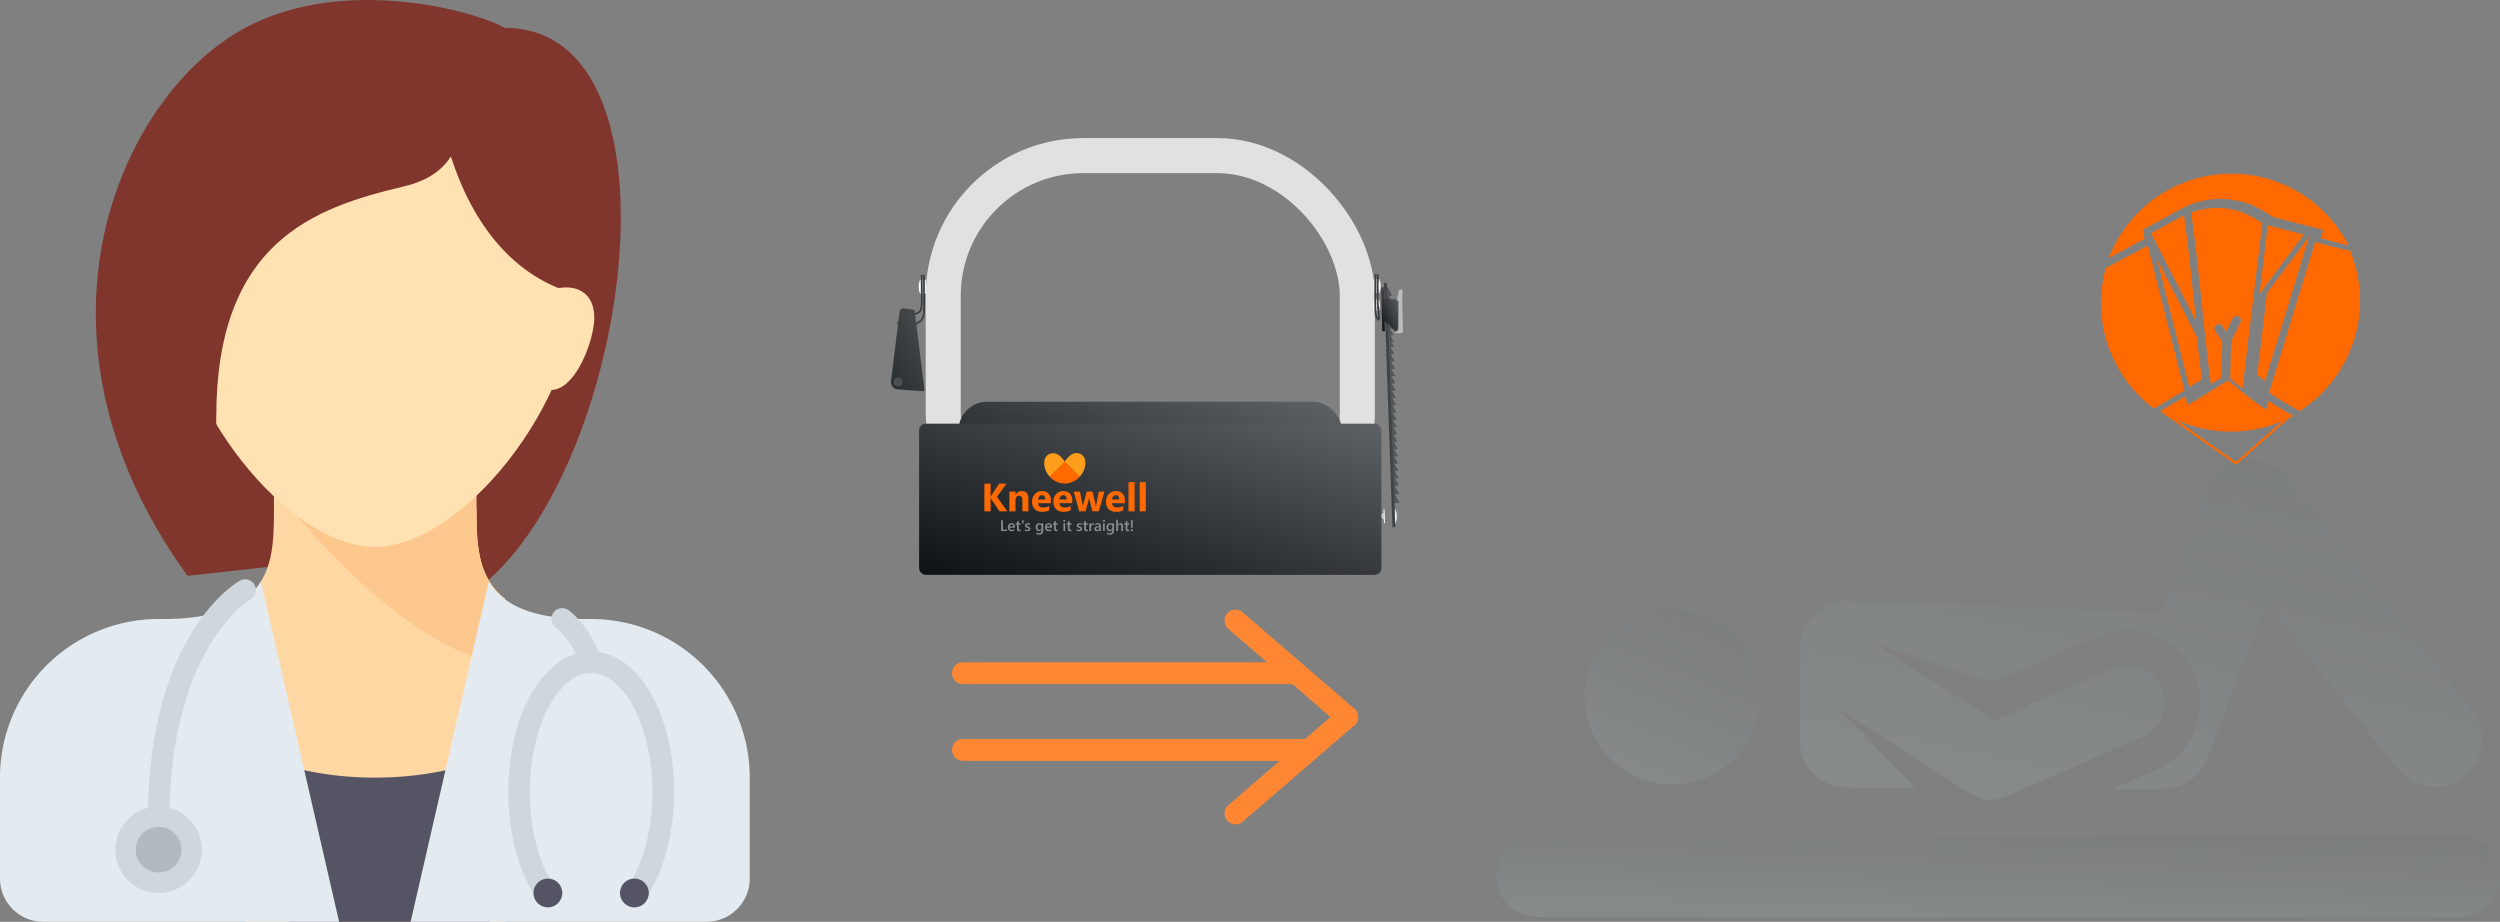 <svg xmlns="http://www.w3.org/2000/svg" xmlns:xlink="http://www.w3.org/1999/xlink" width="1140.995" height="420.704" viewBox="0 0 1140.995 420.704">
  <rect x="0" y="0" width="1140.995" height="420.704" fill="#808080" stroke="none"/>
  <defs>
    <linearGradient id="linear-gradient" x1="0.172" y1="1.283" x2="1.421" y2="-1.705" gradientUnits="objectBoundingBox">
      <stop offset="0" stop-color="#898d8d"/>
      <stop offset="1" stop-color="#6a6a6a"/>
    </linearGradient>
    <linearGradient id="linear-gradient-4" x1="0.026" y1="0.98" x2="0.955" y2="0.019" gradientUnits="objectBoundingBox">
      <stop offset="0" stop-color="#0d1216"/>
      <stop offset="1" stop-color="#5d6063"/>
    </linearGradient>
    <linearGradient id="linear-gradient-5" x1="0.018" y1="1" x2="0.982" y2="0.017" xlink:href="#linear-gradient-4"/>
    <linearGradient id="linear-gradient-6" x1="-0.201" y1="1.189" x2="1.209" y2="-1.273" gradientUnits="objectBoundingBox">
      <stop offset="0" stop-color="#22272a"/>
      <stop offset="1" stop-color="#6b6e70"/>
    </linearGradient>
    <linearGradient id="linear-gradient-7" x1="-7.356" y1="0.952" x2="11.839" y2="-0.126" xlink:href="#linear-gradient-6"/>
    <linearGradient id="linear-gradient-9" x1="0" y1="0.955" x2="0.812" y2="0.052" xlink:href="#linear-gradient-4"/>
  </defs>
  <g id="provider" transform="translate(-671 -3165)">
    <g id="doctor-svgrepo-com" transform="translate(631.736 3165)">
      <g id="Group_242" data-name="Group 242">
        <g id="Group_225" data-name="Group 225">
          <path id="Path_167" data-name="Path 167" d="M269.575,12.724,223.513,262.776l32.9,6.58C326.056,218.359,355.941,12.724,269.575,12.724Z" fill="#80362d"/>
        </g>
        <g id="Group_226" data-name="Group 226">
          <path id="Path_168" data-name="Path 168" d="M269.575,12.724c-11.516-6.992-72.293-24.749-118.446,0C94.374,43.158,44.747,152.007,124.808,262.776c.114.157,59.223-6.58,59.223-6.58Z" fill="#80362d"/>
        </g>
        <g id="Group_227" data-name="Group 227">
          <path id="Path_169" data-name="Path 169" d="M256.772,232.084h-.358v-15.37H164.29v15.354c0,15.042-.063,31.392-13.161,41.282V420.7H269.575V273.12C256.812,263.2,256.772,247,256.772,232.084Z" fill="#ffd7a3"/>
        </g>
        <g id="Group_228" data-name="Group 228">
          <path id="Path_170" data-name="Path 170" d="M210.352,354.9a151.013,151.013,0,0,1-39.482-5.134V420.7h92.124V345.424C248.066,351.381,229.941,354.9,210.352,354.9Z" fill="#545465"/>
        </g>
        <g id="Group_229" data-name="Group 229">
          <path id="Path_171" data-name="Path 171" d="M262.994,302.258a36.3,36.3,0,0,0,6.58,1.174V273.12c-12.762-9.915-12.8-26.124-12.8-41.037l-.009-.382v-15.37l-72.732.382-19.741,6.58C177.45,238.1,217.755,289.92,262.994,302.258Z" fill="#fdc88e"/>
        </g>
        <g id="Group_230" data-name="Group 230">
          <path id="Path_172" data-name="Path 172" d="M302.476,131.169c0,52.7-52.408,118.446-92.124,118.446s-92.124-65.75-92.124-118.446,41.246-72.384,92.124-72.384S302.476,78.473,302.476,131.169Z" fill="#ffe1b2"/>
        </g>
        <g id="Group_231" data-name="Group 231">
          <path id="Path_173" data-name="Path 173" d="M223.512,25.884c-3.7,0-15.7,4.154-25.512,7.794l-.809-1.214-3.7,2.908c-5.457,2.072-9.462,3.672-9.462,3.672l1.539,2.566c-24.976,19.678-81.96,64.693-87.084,69.818-6.58,6.58,39.482,174.464,39.482,78.964,0-79.786,44.327-95.587,85.544-105.285,18.644-4.387,24.128-15.354,26.321-26.321S230.093,25.884,223.512,25.884Z" fill="#80362d"/>
        </g>
        <g id="Group_232" data-name="Group 232">
          <path id="Path_174" data-name="Path 174" d="M243.253,65.366c12.064,43.32,36.192,62.924,58.812,68.682,12.395,3.155,6.992-35.78,6.992-35.78S291.509,53.3,289.316,52.206s-19.741-39.482-19.741-39.482l-39.482,32.9Z" fill="#80362d"/>
        </g>
        <g id="Group_233" data-name="Group 233">
          <path id="Path_175" data-name="Path 175" d="M158.355,265.465c-6.163,10.013-18.728,17.052-44.514,17.052h-2.193A72.384,72.384,0,0,0,39.264,354.9v46.062A19.741,19.741,0,0,0,59,420.7H194.033Z" fill="#e4ebf0"/>
        </g>
        <g id="Group_234" data-name="Group 234">
          <path id="Path_176" data-name="Path 176" d="M262.349,265.465c6.163,10.013,18.728,17.052,44.514,17.052h2.193A72.384,72.384,0,0,1,381.44,354.9v46.062A19.741,19.741,0,0,1,361.7,420.7H226.671Z" fill="#e4ebf0"/>
        </g>
        <g id="Group_235" data-name="Group 235">
          <circle id="Ellipse_18" data-name="Ellipse 18" cx="19.741" cy="19.741" r="19.741" transform="translate(91.906 368.061)" fill="#d0d7dc"/>
        </g>
        <g id="Group_236" data-name="Group 236">
          <path id="Path_177" data-name="Path 177" d="M333.783,410.338l-8.135-5.591c7.229-10.518,11.376-26.288,11.376-43.267,0-29.427-12.807-54.288-27.966-54.288s-27.966,24.861-27.966,54.288c0,16.979,4.146,32.749,11.376,43.267l-8.135,5.591c-8.331-12.123-13.111-29.931-13.111-48.858,0-35.977,16.619-64.158,37.837-64.158S346.9,325.5,346.9,361.48C346.893,380.407,342.114,398.215,333.783,410.338Z" fill="#d0d7dc"/>
        </g>
        <g id="Group_237" data-name="Group 237">
          <circle id="Ellipse_19" data-name="Ellipse 19" cx="6.58" cy="6.58" r="6.58" transform="translate(282.736 400.963)" fill="#545465"/>
        </g>
        <g id="Group_238" data-name="Group 238">
          <circle id="Ellipse_20" data-name="Ellipse 20" cx="6.58" cy="6.58" r="6.58" transform="translate(322.218 400.963)" fill="#545465"/>
        </g>
        <g id="Group_239" data-name="Group 239">
          <path id="Path_178" data-name="Path 178" d="M111.647,379.577a4.934,4.934,0,0,1-4.935-4.935c0-85.274,40.3-108.646,42.02-109.6a4.935,4.935,0,0,1,4.818,8.615c-.484.28-36.968,22.172-36.968,100.984A4.934,4.934,0,0,1,111.647,379.577Z" fill="#d0d7dc"/>
        </g>
        <g id="Group_240" data-name="Group 240">
          <circle id="Ellipse_21" data-name="Ellipse 21" cx="10.419" cy="10.419" r="10.419" transform="translate(101.228 377.383)" fill="#b2b9bf"/>
        </g>
        <g id="Group_241" data-name="Group 241">
          <path id="Path_179" data-name="Path 179" d="M309.057,307.2a4.939,4.939,0,0,1-4.654-3.3c-4.288-12.15-11.268-17.291-11.337-17.339a4.936,4.936,0,1,1,5.661-8.087c.389.273,9.585,6.842,14.984,22.143a4.937,4.937,0,0,1-4.654,6.578Z" fill="#d0d7dc"/>
        </g>
      </g>
      <g id="Group_243" data-name="Group 243">
        <path id="Path_180" data-name="Path 180" d="M292.676,131.771c10.767-2.468,17.821,2.8,17.821,13.161,0,13.709-14.479,47.3-29.7,26.321S292.676,131.771,292.676,131.771Z" fill="#ffe1b2"/>
      </g>
    </g>
    <g id="patient-svgrepo-com" transform="translate(1354 3250.39)">
      <g id="Group_245" data-name="Group 245">
        <g id="Group_244" data-name="Group 244">
          <path id="Path_181" data-name="Path 181" d="M159.456,273.946l31.567.2L156.4,238.379l60.023,38.559.014.008a17.052,17.052,0,0,0,15.99,1.257l62.154-27.256a16.987,16.987,0,0,0-13.644-31.114l-53.812,23.6-54.355-34.918L226.279,226l48.114-21.1a33.294,33.294,0,1,1,26.742,60.982L281.027,274.7c16.881.105,19.466.273,24.229-.171,9.258-.863,16.258-5.842,19.472-14.42l26.4-70.465,60.256,75.9a21.514,21.514,0,1,0,33.7-26.754L361.181,133.1a21.514,21.514,0,0,0-37,5.828c-2.338,6.241-17.167,45.816-20.692,55.223-.607-.022-142.98-5.3-143.588-5.3a21.091,21.091,0,0,0-21.083,20.93l-.316,42.925A21.086,21.086,0,0,0,159.456,273.946Z" fill="url(#linear-gradient)"/>
          <path id="Path_182" data-name="Path 182" d="M79.911,272.6A39.867,39.867,0,1,0,40.292,232.49,39.883,39.883,0,0,0,79.911,272.6Z" fill="url(#linear-gradient)"/>
          <path id="Path_183" data-name="Path 183" d="M439.582,296.207H18.413a18.413,18.413,0,1,0,0,36.826H439.582a18.413,18.413,0,0,0,0-36.826Z" fill="url(#linear-gradient)"/>
        </g>
      </g>
    </g>
    <g id="kneecap-svgrepo-com" transform="translate(1655.898 3373.371) rotate(-73)">
      <path id="Path_184" data-name="Path 184" d="M24.1,39.605q3.436-1.461,6.974-2.961C45.393,30.569,60.156,24.306,68.78,20.163c-.142-.144-.276-.3-.422-.44L56.541,8.188Z" transform="translate(40 -41)" fill="#ff6900"/>
      <path id="Path_185" data-name="Path 185" d="M45.285,13.133,48.808,11,63.12,24.97c.434.424.874.886,1.326,1.384.358.386.7.782,1.04,1.182.022.026.04.044.062.07l1.636,1.936-.082.042a37.67,37.67,0,0,1,6.21,31.333l-.556,2.228h0l-.842,3.37,1.042,23.391h-4l.544,12.256.088.822A59.944,59.944,0,0,0,32.119.073Z" transform="translate(48 -48)" fill="#ff6900"/>
      <path id="Path_186" data-name="Path 186" d="M66.338,51.026l-.754-16.96c-7.923,1.412-18.992,3.386-31.066,5.545Z" transform="translate(50 -17)" fill="#ff6900"/>
      <path id="Path_187" data-name="Path 187" d="M89.87,44.284a33.656,33.656,0,0,0-5.956-28.549C75.35,19.917,59.967,26.447,45.053,32.773,31.833,38.38,19.274,43.71,11.68,47.292l4.228,3.728,15.938-4.464,3.6-4.5a2,2,0,0,1,3.124,2.5L36.691,46.9l6.586,1.118a2,2,0,0,1-.332,3.972,2.136,2.136,0,0,1-.336-.028l-9.5-1.61L16.83,54.916c-.772,1.686-1.784,3.99-2.9,6.748C39.5,57.06,72.1,51.242,88.876,48.252Z" transform="translate(27 -33.839)" fill="#ff6900"/>
      <path id="Path_188" data-name="Path 188" d="M7.5,43.429l5.1,4.5c4.333-2.1,10.69-4.9,18.027-8.061a1.9,1.9,0,0,1,.238-.346L59.04,12.232Z" transform="translate(27.018 -39)" fill="#ff6900"/>
      <path id="Path_189" data-name="Path 189" d="M17.825,80.611l.264-1.09a118.759,118.759,0,0,1,3.018-11.537H16.879l.84-2.614c.4-1.256.818-2.468,1.234-3.658.068-.194.138-.392.208-.588.526-1.488,1.052-2.916,1.572-4.268l.234-.616h.006c1.384-3.562,2.688-6.583,3.668-8.743l-5.178-4.564h0l-11.2-9.873,3.628-2.2L2.18,21.992A59.851,59.851,0,0,0,17.825,80.611Z" transform="translate(18 -27)" fill="#ff6900"/>
      <path id="Path_190" data-name="Path 190" d="M87.026,57.548l-.56-12.558H14.694A116.88,116.88,0,0,0,11.4,57.4l-.8,3.3a59.846,59.846,0,0,0,76.84.656Z" transform="translate(28.082 -5.006)" fill="#ff6900"/>
      <path id="Path_191" data-name="Path 191" d="M13.706,50.684l12.749-7.717,45.66-27.638L56.67.01A60.09,60.09,0,0,0,1.755,39.765Z" transform="translate(18.628 -47.937)" fill="#ff6900"/>
      <path id="Path_192" data-name="Path 192" d="M49.927,37.546C37.352,39.8,24.213,42.152,12.71,44.225c-.02.056-.042.114-.064.17q-.774,2.076-1.448,4.04h69.08Z" transform="translate(36.06 -11.787)" fill="#ff6900"/>
      <line id="Line_22" data-name="Line 22" x1="34" y1="24" transform="translate(20.428 -4.571) rotate(73)" fill="none" stroke="#ff6900" stroke-width="1"/>
      <line id="Line_23" data-name="Line 23" y1="22" x2="25" transform="translate(28.456 28.528) rotate(73)" fill="none" stroke="#ff6900" stroke-width="1"/>
    </g>
    <g id="arrow" transform="translate(-3 142.746)">
      <line id="Line_24" data-name="Line 24" x2="150" transform="translate(1113.5 3329.5)" fill="none" stroke="#ff8733" stroke-linecap="round" stroke-width="10"/>
      <line id="Line_25" data-name="Line 25" x2="155" transform="translate(1113.5 3364.5)" fill="none" stroke="#ff8733" stroke-linecap="round" stroke-width="10"/>
      <line id="Line_26" data-name="Line 26" x1="51" y2="44" transform="translate(1237.886 3349.5)" fill="none" stroke="#ff8733" stroke-linecap="round" stroke-width="10"/>
      <line id="Line_27" data-name="Line 27" x1="51" y1="44" transform="translate(1237.886 3305.5)" fill="none" stroke="#ff8733" stroke-linecap="round" stroke-width="10"/>
    </g>
    <g id="kneewell-half" transform="translate(-320.522 3005.996)">
      <g id="Rectangle_12" data-name="Rectangle 12" transform="translate(1414 222.021)" fill="none" stroke="#e1e1e1" stroke-width="16">
        <rect width="205" height="197" rx="72" stroke="none"/>
        <rect x="8" y="8" width="189" height="181" rx="64" fill="none"/>
      </g>
      <g id="Group_219" data-name="Group 219" transform="translate(0 -41.661)">
        <rect id="Rectangle_14" data-name="Rectangle 14" width="175" height="60.647" rx="13" transform="translate(1429 384.021)" fill="url(#linear-gradient-4)"/>
        <rect id="Rectangle_16" data-name="Rectangle 16" width="211" height="69" rx="3" transform="translate(1411 394.021)" fill="url(#linear-gradient-5)"/>
        <g id="logo-small" transform="translate(1366 250.021)">
          <path id="Path_111" data-name="Path 111" d="M23.278,19H19.692l-3.674-5.476a5.248,5.248,0,0,1-.334-.694H15.64V19H12.8V6.4H15.64v5.959h.044q.105-.246.352-.7L19.516,6.4H22.9l-4.395,6.012ZM32.9,19H30.133V14q0-2.092-1.494-2.092a1.483,1.483,0,0,0-1.187.554,2.109,2.109,0,0,0-.466,1.406V19H24.209V10h2.777v1.424h.035A3.183,3.183,0,0,1,29.914,9.78q2.988,0,2.988,3.709Zm10.283-3.709H37.314q.141,1.96,2.47,1.96a4.822,4.822,0,0,0,2.61-.7v2a6.858,6.858,0,0,1-3.243.668,4.565,4.565,0,0,1-3.384-1.208,4.566,4.566,0,0,1-1.2-3.371,4.816,4.816,0,0,1,1.3-3.551,4.334,4.334,0,0,1,3.2-1.31,3.933,3.933,0,0,1,3.045,1.169,4.5,4.5,0,0,1,1.077,3.173ZM40.61,13.586q0-1.934-1.564-1.934a1.494,1.494,0,0,0-1.156.554,2.513,2.513,0,0,0-.593,1.38Zm12.313,1.705H47.052q.141,1.96,2.47,1.96a4.822,4.822,0,0,0,2.61-.7v2a6.858,6.858,0,0,1-3.243.668,4.565,4.565,0,0,1-3.384-1.208,4.566,4.566,0,0,1-1.2-3.371,4.816,4.816,0,0,1,1.3-3.551,4.334,4.334,0,0,1,3.2-1.31,3.933,3.933,0,0,1,3.045,1.169,4.5,4.5,0,0,1,1.077,3.173Zm-2.575-1.705q0-1.934-1.564-1.934a1.494,1.494,0,0,0-1.156.554,2.513,2.513,0,0,0-.593,1.38ZM67.61,10l-2.593,9H62.1l-1.327-5.273a5.369,5.369,0,0,1-.149-1.151H60.57a6.89,6.89,0,0,1-.176,1.116L58.97,19H56.087l-2.54-9h2.83l1.239,5.871a7.634,7.634,0,0,1,.132,1H57.8a5.549,5.549,0,0,1,.158-1.037L59.506,10h2.646l1.389,5.871a9.335,9.335,0,0,1,.123,1.02h.062a10.144,10.144,0,0,1,.141-1.02L65.035,10Zm9.316,5.291H71.055q.141,1.96,2.47,1.96a4.822,4.822,0,0,0,2.61-.7v2a6.858,6.858,0,0,1-3.243.668,4.565,4.565,0,0,1-3.384-1.208,4.566,4.566,0,0,1-1.2-3.371,4.816,4.816,0,0,1,1.3-3.551,4.334,4.334,0,0,1,3.2-1.31,3.933,3.933,0,0,1,3.045,1.169,4.5,4.5,0,0,1,1.077,3.173Zm-2.575-1.705q0-1.934-1.564-1.934a1.494,1.494,0,0,0-1.156.554,2.513,2.513,0,0,0-.593,1.38Zm7,5.414H78.579V5.676h2.777Zm5.115,0H83.694V5.676h2.777Z" transform="translate(62 165)" fill="#ff6900"/>
          <g id="kneeheart_symbol" data-name="kneeheart symbol" transform="translate(-27.258 148.541)">
            <path id="Path_5" data-name="Path 5" d="M20.356,12.149l-6.828,6.888a9.222,9.222,0,0,1-2.6-6.238,12.53,12.53,0,0,1,.1-1.282,5.1,5.1,0,0,1,.38-1.066,3.971,3.971,0,0,1,.965-1.267,4.089,4.089,0,0,1,4.306-.533C18.534,9.381,20.356,12.149,20.356,12.149Z" transform="translate(118.442 0.689)" fill="#ff9e1b"/>
            <path id="Path_3" data-name="Path 3" d="M3.956,16.031-2.9,22.918h0a8.868,8.868,0,0,0,6.68,3.09C4.785,26.008,10.758,22.759,3.956,16.031Z" transform="translate(134.794 -3.259)" fill="#ff6900"/>
            <path id="Path_6" data-name="Path 6" d="M.2,16.031l6.851,6.887h0a8.868,8.868,0,0,1-6.68,3.09C-.624,26.008-6.6,22.759.2,16.031Z" transform="translate(138.492 -3.259)" fill="#ff6900"/>
            <path id="Path_7" data-name="Path 7" d="M10.926,12.149l6.828,6.888a9.222,9.222,0,0,0,2.6-6.238,12.531,12.531,0,0,0-.1-1.282,5.1,5.1,0,0,0-.38-1.066,3.971,3.971,0,0,0-.965-1.267,4.089,4.089,0,0,0-4.306-.533C12.749,9.381,10.926,12.149,10.926,12.149Z" transform="translate(127.792 0.62)" fill="#ff9e1b"/>
          </g>
          <path id="Path_112" data-name="Path 112" d="M21.129,8H18.415V3.1h.813V7.313h1.9Zm3.582-1.535H22.325a1.008,1.008,0,0,0,.3.749,1.113,1.113,0,0,0,.784.263,1.73,1.73,0,0,0,1.029-.335v.639a2.351,2.351,0,0,1-1.265.3,1.566,1.566,0,0,1-1.212-.477,1.907,1.907,0,0,1-.439-1.342,1.865,1.865,0,0,1,.484-1.331,1.582,1.582,0,0,1,1.2-.514,1.379,1.379,0,0,1,1.111.461,1.916,1.916,0,0,1,.393,1.282ZM23.945,5.9a1.022,1.022,0,0,0-.2-.665A.674.674,0,0,0,23.2,5a.77.77,0,0,0-.579.25,1.14,1.14,0,0,0-.292.653Zm3.367,2.058a1.374,1.374,0,0,1-.612.116q-1.019,0-1.019-.978V5.122H25.1V4.5h.584V3.69l.793-.226V4.5h.837v.622h-.837v1.75a.69.69,0,0,0,.113.444.468.468,0,0,0,.376.133.545.545,0,0,0,.349-.116ZM28.7,3.071V4.6h-.625V3.071ZM29.3,7.891V7.156a1.582,1.582,0,0,0,.981.338Q31,7.494,31,7.07a.334.334,0,0,0-.062-.2.587.587,0,0,0-.166-.149A1.3,1.3,0,0,0,30.53,6.6l-.316-.116a3.347,3.347,0,0,1-.388-.181,1.172,1.172,0,0,1-.287-.217.819.819,0,0,1-.173-.275,1.013,1.013,0,0,1-.058-.359.829.829,0,0,1,.12-.446,1.04,1.04,0,0,1,.321-.325,1.541,1.541,0,0,1,.458-.2,2.1,2.1,0,0,1,.53-.067,2.408,2.408,0,0,1,.868.147v.694a1.464,1.464,0,0,0-.848-.253,1.107,1.107,0,0,0-.272.031.7.7,0,0,0-.207.085.42.42,0,0,0-.133.132.314.314,0,0,0-.048.169.362.362,0,0,0,.048.191.435.435,0,0,0,.142.138,1.225,1.225,0,0,0,.226.109q.132.05.3.108a4.419,4.419,0,0,1,.405.188,1.369,1.369,0,0,1,.306.217.851.851,0,0,1,.195.28.952.952,0,0,1,.068.378.863.863,0,0,1-.123.465,1.026,1.026,0,0,1-.328.328,1.536,1.536,0,0,1-.473.193,2.459,2.459,0,0,1-.566.063A2.383,2.383,0,0,1,29.3,7.891Zm8.347-.171a1.708,1.708,0,0,1-1.938,1.928,2.886,2.886,0,0,1-1.193-.229V8.694a2.207,2.207,0,0,0,1.09.328,1.094,1.094,0,0,0,1.248-1.227V7.412h-.014a1.376,1.376,0,0,1-2.213.2,1.887,1.887,0,0,1-.391-1.253,2.209,2.209,0,0,1,.42-1.418,1.4,1.4,0,0,1,1.155-.526,1.113,1.113,0,0,1,1.029.567h.014V4.5h.793ZM36.865,6.4V5.942a.891.891,0,0,0-.244-.631.8.8,0,0,0-.61-.261.838.838,0,0,0-.706.333,1.5,1.5,0,0,0-.255.931,1.294,1.294,0,0,0,.244.825.784.784,0,0,0,.648.309.841.841,0,0,0,.667-.3A1.114,1.114,0,0,0,36.865,6.4Zm4.782.068H39.261a1.008,1.008,0,0,0,.3.749,1.113,1.113,0,0,0,.784.263,1.73,1.73,0,0,0,1.029-.335v.639a2.351,2.351,0,0,1-1.265.3A1.566,1.566,0,0,1,38.9,7.605a1.907,1.907,0,0,1-.439-1.342,1.865,1.865,0,0,1,.484-1.331,1.582,1.582,0,0,1,1.2-.514,1.379,1.379,0,0,1,1.111.461,1.916,1.916,0,0,1,.393,1.282ZM40.881,5.9a1.022,1.022,0,0,0-.2-.665A.674.674,0,0,0,40.133,5a.77.77,0,0,0-.579.25,1.14,1.14,0,0,0-.292.653Zm3.367,2.058a1.374,1.374,0,0,1-.612.116q-1.019,0-1.019-.978V5.122h-.584V4.5h.584V3.69l.793-.226V4.5h.837v.622h-.837v1.75a.69.69,0,0,0,.113.444.468.468,0,0,0,.376.133.545.545,0,0,0,.349-.116Zm3.008-4.2a.477.477,0,0,1-.333-.126.416.416,0,0,1-.138-.321.427.427,0,0,1,.138-.325.47.47,0,0,1,.333-.13.484.484,0,0,1,.342.13.424.424,0,0,1,.14.325.418.418,0,0,1-.14.316A.481.481,0,0,1,47.256,3.765ZM47.649,8h-.793V4.5h.793Zm2.881-.038a1.374,1.374,0,0,1-.612.116Q48.9,8.079,48.9,7.1V5.122h-.584V4.5H48.9V3.69l.793-.226V4.5h.837v.622h-.837v1.75a.69.69,0,0,0,.113.444.468.468,0,0,0,.376.133.545.545,0,0,0,.349-.116Zm2.389-.072V7.156a1.582,1.582,0,0,0,.981.338q.718,0,.718-.424a.334.334,0,0,0-.062-.2.587.587,0,0,0-.166-.149,1.3,1.3,0,0,0-.246-.116l-.316-.116a3.347,3.347,0,0,1-.388-.181,1.172,1.172,0,0,1-.287-.217.819.819,0,0,1-.173-.275,1.013,1.013,0,0,1-.058-.359.829.829,0,0,1,.12-.446,1.04,1.04,0,0,1,.321-.325,1.541,1.541,0,0,1,.458-.2,2.1,2.1,0,0,1,.53-.067,2.408,2.408,0,0,1,.868.147v.694a1.464,1.464,0,0,0-.848-.253,1.107,1.107,0,0,0-.272.031.7.7,0,0,0-.207.085.42.42,0,0,0-.133.132.314.314,0,0,0-.048.169.362.362,0,0,0,.048.191.435.435,0,0,0,.142.138,1.225,1.225,0,0,0,.226.109q.132.05.3.108a4.419,4.419,0,0,1,.405.188,1.369,1.369,0,0,1,.306.217.851.851,0,0,1,.195.28.952.952,0,0,1,.068.378.863.863,0,0,1-.123.465,1.026,1.026,0,0,1-.328.328,1.536,1.536,0,0,1-.473.193,2.459,2.459,0,0,1-.566.063A2.383,2.383,0,0,1,52.919,7.891ZM58,7.962a1.374,1.374,0,0,1-.612.116q-1.019,0-1.019-.978V5.122h-.584V4.5h.584V3.69l.793-.226V4.5H58v.622h-.837v1.75a.69.69,0,0,0,.113.444.468.468,0,0,0,.376.133A.545.545,0,0,0,58,7.333Zm2.714-2.707a.657.657,0,0,0-.414-.113.708.708,0,0,0-.588.318,1.421,1.421,0,0,0-.236.865V8h-.793V4.5h.793v.721h.014a1.219,1.219,0,0,1,.357-.576.806.806,0,0,1,.538-.207.668.668,0,0,1,.328.065ZM63.963,8h-.769V7.453H63.18a1.158,1.158,0,0,1-1.063.629,1.12,1.12,0,0,1-.808-.28.98.98,0,0,1-.292-.742q0-.991,1.142-1.155L63.2,5.758q0-.749-.711-.749a1.689,1.689,0,0,0-1.128.431V4.746a2.46,2.46,0,0,1,1.278-.328,1.163,1.163,0,0,1,1.326,1.306ZM63.2,6.281l-.735.1a1.165,1.165,0,0,0-.514.166.484.484,0,0,0-.173.426.466.466,0,0,0,.159.364.615.615,0,0,0,.426.142.785.785,0,0,0,.6-.255.9.9,0,0,0,.238-.641ZM65.33,3.765A.477.477,0,0,1,65,3.639a.416.416,0,0,1-.138-.321A.427.427,0,0,1,65,2.993a.47.47,0,0,1,.333-.13.484.484,0,0,1,.342.13.424.424,0,0,1,.14.325.418.418,0,0,1-.14.316A.481.481,0,0,1,65.33,3.765ZM65.723,8H64.93V4.5h.793Zm4.221-.28a1.708,1.708,0,0,1-1.938,1.928,2.886,2.886,0,0,1-1.193-.229V8.694a2.207,2.207,0,0,0,1.09.328,1.094,1.094,0,0,0,1.248-1.227V7.412h-.014a1.376,1.376,0,0,1-2.213.2,1.887,1.887,0,0,1-.391-1.253,2.209,2.209,0,0,1,.42-1.418,1.4,1.4,0,0,1,1.155-.526,1.113,1.113,0,0,1,1.029.567h.014V4.5h.793ZM69.158,6.4V5.942a.891.891,0,0,0-.244-.631.8.8,0,0,0-.61-.261.838.838,0,0,0-.706.333,1.5,1.5,0,0,0-.255.931,1.294,1.294,0,0,0,.244.825.784.784,0,0,0,.648.309.841.841,0,0,0,.667-.3A1.114,1.114,0,0,0,69.158,6.4ZM74.087,8h-.793V6.086q0-1.039-.694-1.039a.726.726,0,0,0-.588.3,1.2,1.2,0,0,0-.239.769V8h-.8V2.818h.8V5.081h.014a1.252,1.252,0,0,1,1.135-.663q1.166,0,1.166,1.425Zm2.81-.038a1.374,1.374,0,0,1-.612.116q-1.019,0-1.019-.978V5.122h-.584V4.5h.584V3.69l.793-.226V4.5H76.9v.622h-.837v1.75a.69.69,0,0,0,.113.444.468.468,0,0,0,.376.133.545.545,0,0,0,.349-.116ZM78.506,3.1l-.065,3.459h-.649L77.7,3.1Zm-.379,4.97a.5.5,0,0,1-.349-.132.418.418,0,0,1-.144-.32.441.441,0,0,1,.144-.332.506.506,0,0,1,.692,0,.438.438,0,0,1,.145.332.415.415,0,0,1-.145.32A.5.5,0,0,1,78.127,8.068Z" transform="translate(64 185)" fill="#898d8d"/>
        </g>
      </g>
      <path id="Path_78" data-name="Path 78" d="M1.688,4.766s-.454-1.7-.9-2.791A5.559,5.559,0,0,0-.078.422" transform="translate(1401.481 305.859)" fill="none" stroke="#464748" stroke-linecap="round" stroke-width="1"/>
      <g id="Group_220" data-name="Group 220" transform="translate(0 -9)">
        <g id="Group_178" data-name="Group 178">
          <g id="Group_176" data-name="Group 176">
            <g id="Ellipse_8" data-name="Ellipse 8" transform="translate(1410.831 296.359)" fill="#fff" stroke="#c8c8c8" stroke-width="1">
              <ellipse cx="0.5" cy="2.5" rx="0.5" ry="2.5" stroke="none"/>
              <ellipse cx="0.5" cy="2.5" ry="2" fill="none"/>
            </g>
            <line id="Line_8" data-name="Line 8" y2="6" transform="translate(1411.565 295.859)" fill="none" stroke="#eee" stroke-linecap="round" stroke-width="0.5"/>
            <line id="Line_9" data-name="Line 9" y2="6" transform="translate(1412.661 295.859)" fill="none" stroke="#eee" stroke-linecap="round" stroke-width="0.5"/>
          </g>
          <g id="Group_177" data-name="Group 177">
            <path id="Path_75" data-name="Path 75" d="M0,0S.3,12,0,17.206a7.3,7.3,0,0,1-.481,2.012,4.252,4.252,0,0,1-.7,1.047,6.674,6.674,0,0,1-2.164,1.508" transform="translate(1413.181 293.859)" fill="none" stroke="#3a3e41" stroke-linecap="square" stroke-width="0.8"/>
            <path id="Path_76" data-name="Path 76" d="M0,0S.2,8.976,0,13c-.045.894-.222,2.06-.222,2.06a2.317,2.317,0,0,1-.687,1.281A7.241,7.241,0,0,1-2.94,17.453" transform="translate(1412.156 293.859)" fill="none" stroke="#3a3e41" stroke-linecap="square" stroke-width="0.8"/>
          </g>
          <line id="Line_7" data-name="Line 7" y2="6" transform="translate(1413.881 295.859)" fill="none" stroke="#eee" stroke-linecap="round" stroke-width="0.5"/>
        </g>
        <path id="Path_77" data-name="Path 77" d="M1.679,0H5.615c.927,0,1.364.385,1.364,1.314l8.632,34.341c0,.464-.111.768-.575.768L3.358,37A3.361,3.361,0,0,1,0,33.636V1.682A1.681,1.681,0,0,1,1.679,0Z" transform="translate(1402.291 308.57) rotate(7)" fill="url(#linear-gradient-6)"/>
      </g>
      <circle id="Ellipse_9" data-name="Ellipse 9" cx="2" cy="2" r="2" transform="translate(1399.403 331.359)" fill="#4c4e51"/>
      <g id="Group_181" data-name="Group 181" transform="matrix(0.999, -0.035, 0.035, 0.999, -9.291, 43.895)">
        <g id="Group_182" data-name="Group 182" transform="matrix(0.999, 0.035, -0.035, 0.999, 8.273, -56.641)">
          <g id="Path_109" data-name="Path 109" transform="matrix(-0.999, 0.035, -0.035, -0.999, 1629.2, 409.299)" fill="#c8c8c8">
            <path d="M 1.958 2.364 L 1.944 0.671 C 2.209 0.852 2.386 1.167 2.389 1.524 C 2.391 1.801 2.29 2.056 2.103 2.245 C 2.058 2.29 2.01 2.33 1.958 2.364 Z" stroke="none"/>
            <path d="M 1.438 0.01 C 2.233 0.015 2.882 0.691 2.889 1.52 C 2.896 2.348 2.258 3.016 1.463 3.011 L 1.438 0.01 Z" stroke="none" fill="#c8c8c8"/>
          </g>
          <line id="Line_11" data-name="Line 11" y1="6" transform="matrix(-0.999, 0.035, -0.035, -0.999, 1627.67, 410.857)" fill="none" stroke="#eee" stroke-linecap="round" stroke-width="0.5"/>
        </g>
        <g id="Group_183" data-name="Group 183" transform="matrix(0.999, 0.035, -0.035, 0.999, 11.271, -56.536)">
          <g id="Ellipse_11" data-name="Ellipse 11" transform="matrix(0.999, -0.035, 0.035, 0.999, 1629.178, 405.378)" fill="#fff" stroke="#c8c8c8" stroke-width="1">
            <ellipse cx="0.5" cy="2.5" rx="0.5" ry="2.5" stroke="none"/>
            <ellipse cx="0.5" cy="2.5" ry="2" fill="none"/>
          </g>
          <line id="Line_10" data-name="Line 10" y2="6" transform="matrix(0.999, -0.035, 0.035, 0.999, 1629.426, 404.861)" fill="none" stroke="#eee" stroke-linecap="round" stroke-width="0.5"/>
        </g>
        <g id="Group_184" data-name="Group 184">
          <path id="Path_80" data-name="Path 80" d="M.4,0,2.517,6.209,0,6.031Z" transform="translate(1623.789 301.512) rotate(-8)" fill="#545758"/>
          <path id="Path_81" data-name="Path 81" d="M.4,0,2.517,6.209,0,6.031Z" transform="translate(1623.789 304.512) rotate(-8)" fill="#545758"/>
          <path id="Path_82" data-name="Path 82" d="M.4,0,2.517,6.209,0,6.031Z" transform="translate(1623.789 307.512) rotate(-8)" fill="#545758"/>
          <path id="Path_83" data-name="Path 83" d="M.4,0,2.517,6.209,0,6.031Z" transform="translate(1623.789 310.512) rotate(-8)" fill="#545758"/>
          <path id="Path_84" data-name="Path 84" d="M.4,0,2.517,6.209,0,6.031Z" transform="translate(1623.789 313.512) rotate(-8)" fill="#545758"/>
          <path id="Path_85" data-name="Path 85" d="M.4,0,2.517,6.209,0,6.031Z" transform="translate(1623.789 316.512) rotate(-8)" fill="#545758"/>
          <path id="Path_86" data-name="Path 86" d="M.4,0,2.517,6.209,0,6.031Z" transform="translate(1623.754 322.524) rotate(-8)" fill="#545758"/>
          <path id="Path_87" data-name="Path 87" d="M.4,0,2.517,6.209,0,6.031Z" transform="translate(1623.789 324.86) rotate(-8)" fill="#545758"/>
          <path id="Path_88" data-name="Path 88" d="M.4,0,2.517,6.209,0,6.031Z" transform="translate(1623.789 328.195) rotate(-8)" fill="#545758"/>
          <path id="Path_89" data-name="Path 89" d="M.4,0,2.517,6.209,0,6.031Z" transform="translate(1623.789 331.531) rotate(-8)" fill="#545758"/>
          <path id="Path_90" data-name="Path 90" d="M.4,0,2.517,6.209,0,6.031Z" transform="translate(1623.789 334.866) rotate(-8)" fill="#545758"/>
          <path id="Path_91" data-name="Path 91" d="M.4,0,2.517,6.209,0,6.031Z" transform="translate(1623.789 338.202) rotate(-8)" fill="#545758"/>
          <path id="Path_92" data-name="Path 92" d="M.4,0,2.517,6.209,0,6.031Z" transform="translate(1623.789 341.537) rotate(-8)" fill="#545758"/>
          <path id="Path_93" data-name="Path 93" d="M.4,0,2.517,6.209,0,6.031Z" transform="translate(1623.789 344.872) rotate(-8)" fill="#545758"/>
          <path id="Path_94" data-name="Path 94" d="M.4,0,2.517,6.209,0,6.031Z" transform="translate(1623.789 348.208) rotate(-8)" fill="#545758"/>
          <path id="Path_95" data-name="Path 95" d="M.4,0,2.517,6.209,0,6.031Z" transform="translate(1623.789 351.543) rotate(-8)" fill="#545758"/>
          <path id="Path_96" data-name="Path 96" d="M.4,0,2.517,6.209,0,6.031Z" transform="translate(1623.789 354.878) rotate(-8)" fill="#545758"/>
          <path id="Path_97" data-name="Path 97" d="M.4,0,2.517,6.209,0,6.031Z" transform="translate(1623.789 358.214) rotate(-8)" fill="#545758"/>
          <path id="Path_98" data-name="Path 98" d="M.4,0,2.517,6.209,0,6.031Z" transform="translate(1623.789 361.549) rotate(-8)" fill="#545758"/>
          <path id="Path_99" data-name="Path 99" d="M.4,0,2.517,6.209,0,6.031Z" transform="translate(1623.789 364.885) rotate(-8)" fill="#545758"/>
          <path id="Path_100" data-name="Path 100" d="M.4,0,2.517,6.209,0,6.031Z" transform="translate(1623.789 368.22) rotate(-8)" fill="#545758"/>
          <path id="Path_101" data-name="Path 101" d="M.4,0,2.517,6.209,0,6.031Z" transform="translate(1623.789 371.555) rotate(-8)" fill="#545758"/>
          <path id="Path_102" data-name="Path 102" d="M.4,0,2.517,6.209,0,6.031Z" transform="translate(1623.789 374.891) rotate(-8)" fill="#545758"/>
          <path id="Path_103" data-name="Path 103" d="M.4,0,2.517,6.209,0,6.031Z" transform="translate(1623.789 378.226) rotate(-8)" fill="#545758"/>
          <path id="Path_104" data-name="Path 104" d="M.4,0,2.517,6.209,0,6.031Z" transform="translate(1623.789 381.561) rotate(-8)" fill="#545758"/>
          <path id="Path_105" data-name="Path 105" d="M.4,0,2.517,6.209,0,6.031Z" transform="translate(1623.789 384.897) rotate(-8)" fill="#545758"/>
          <path id="Path_106" data-name="Path 106" d="M.4,0,2.517,6.209,0,6.031Z" transform="translate(1623.789 388.232) rotate(-8)" fill="#545758"/>
          <path id="Path_107" data-name="Path 107" d="M.4,0,2.517,6.209,0,6.031Z" transform="translate(1623.824 392.103) rotate(-8)" fill="#545758"/>
          <path id="Path_110" data-name="Path 110" d="M.4,0,2.517,6.209,0,6.031Z" transform="matrix(0.99, -0.139, 0.139, 0.99, 1623.684, 319.511)" fill="#545758"/>
          <path id="Path_108" data-name="Path 108" d="M.4,0,2.517,6.209,0,6.031Z" transform="translate(1623.789 396.102) rotate(-8)" fill="#545758"/>
          <rect id="Rectangle_20" data-name="Rectangle 20" width="1.343" height="111.589" transform="translate(1623.482 301.386)" fill="url(#linear-gradient-7)"/>
          <rect id="Rectangle_21" data-name="Rectangle 21" width="0.5" height="11" transform="translate(1624.771 401.975)" fill="url(#linear-gradient-7)"/>
        </g>
        <path id="Path_114" data-name="Path 114" d="M0,0H1.227l.235,5.511H5.337C8.1,5.511,7.724,6.7,7.724,9.465v8.141c0,2.71-.822,3.045-2.387,1.56-.746-.711-1.889-3.019-3.71-3.282l.139,4.188H.483Z" transform="matrix(0.999, 0.035, -0.035, 0.999, 1622.176, 303.262)" fill="url(#linear-gradient-9)"/>
        <path id="Path_115" data-name="Path 115" d="M1,0c.552,0,1,1,1,1S1.643.154,1.643,4.654,2,19,2,19a1,1,0,0,1-1,1c-.552,0-2.861.156-2.861-.4A2.6,2.6,0,0,0-.4,18.958,2.434,2.434,0,0,0,0,17.447V5.183s-.607.292-.607-.754A21.111,21.111,0,0,1,0,1,1,1,0,0,1,1,0Z" transform="matrix(0.999, 0.035, -0.035, 0.999, 1630.137, 304.541)" fill="#bcbcbc"/>
        <g id="Group_179" data-name="Group 179" transform="matrix(0.999, 0.035, -0.035, 0.999, 1619.105, 297.651)">
          <g id="Group_180" data-name="Group 180" transform="translate(-0.348 11)">
            <g id="Ellipse_8-2" data-name="Ellipse 8" transform="translate(0 0.5)" fill="#fff" stroke="#c8c8c8" stroke-width="1">
              <ellipse cx="0.5" cy="2.5" rx="0.5" ry="2.5" stroke="none"/>
              <ellipse cx="0.5" cy="2.5" ry="2" fill="none"/>
            </g>
            <line id="Line_8-2" data-name="Line 8" y2="6" transform="translate(0.734)" fill="none" stroke="#eee" stroke-linecap="round" stroke-width="0.5"/>
            <path id="Path_79" data-name="Path 79" d="M-.435.047l.266,5.125" transform="translate(1.83)" fill="none" stroke="#eee" stroke-linecap="round" stroke-width="0.5"/>
            <g id="Ellipse_10" data-name="Ellipse 10" transform="matrix(0.999, -0.035, 0.035, 0.999, 1.913, 0.175)" fill="#fff" stroke="#c8c8c8" stroke-width="1">
              <ellipse cx="0.5" cy="2.5" rx="0.5" ry="2.5" stroke="none"/>
              <ellipse cx="0.5" cy="2.5" ry="2" fill="none"/>
            </g>
          </g>
          <g id="Group_176-2" data-name="Group 176" transform="translate(1.22 2)">
            <g id="Ellipse_8-3" data-name="Ellipse 8" transform="translate(0.83 0.5)" fill="#fff" stroke="#c8c8c8" stroke-width="1">
              <ellipse cx="0.5" cy="2.5" rx="0.5" ry="2.5" stroke="none"/>
              <ellipse cx="0.5" cy="2.5" ry="2" fill="none"/>
            </g>
            <line id="Line_8-3" data-name="Line 8" y2="6" transform="translate(1.096)" fill="none" stroke="#eee" stroke-linecap="round" stroke-width="0.5"/>
            <line id="Line_9-2" data-name="Line 9" y2="6" transform="translate(0)" fill="none" stroke="#eee" stroke-linecap="round" stroke-width="0.5"/>
          </g>
          <line id="Line_7-2" data-name="Line 7" y2="6" transform="translate(0 2)" fill="none" stroke="#eee" stroke-linecap="round" stroke-width="0.5"/>
          <g id="Group_177-2" data-name="Group 177" transform="translate(0.567)">
            <path id="Path_75-2" data-name="Path 75" d="M-3.215,0s-.3,12,0,17.206a7.3,7.3,0,0,0,.481,2.012,4.252,4.252,0,0,0,.7,1.047c.839.96,0-5.506,0-5.506" transform="translate(3.348)" fill="none" stroke="#3a3e41" stroke-linecap="square" stroke-width="0.8"/>
            <path id="Path_76-2" data-name="Path 76" d="M-2.851,0s-.2,8.976,0,13c.045.894.181,2.107.181,2.107" transform="translate(4.009)" fill="none" stroke="#3a3e41" stroke-linecap="square" stroke-width="0.8"/>
          </g>
        </g>
      </g>
    </g>
  </g>
</svg>
